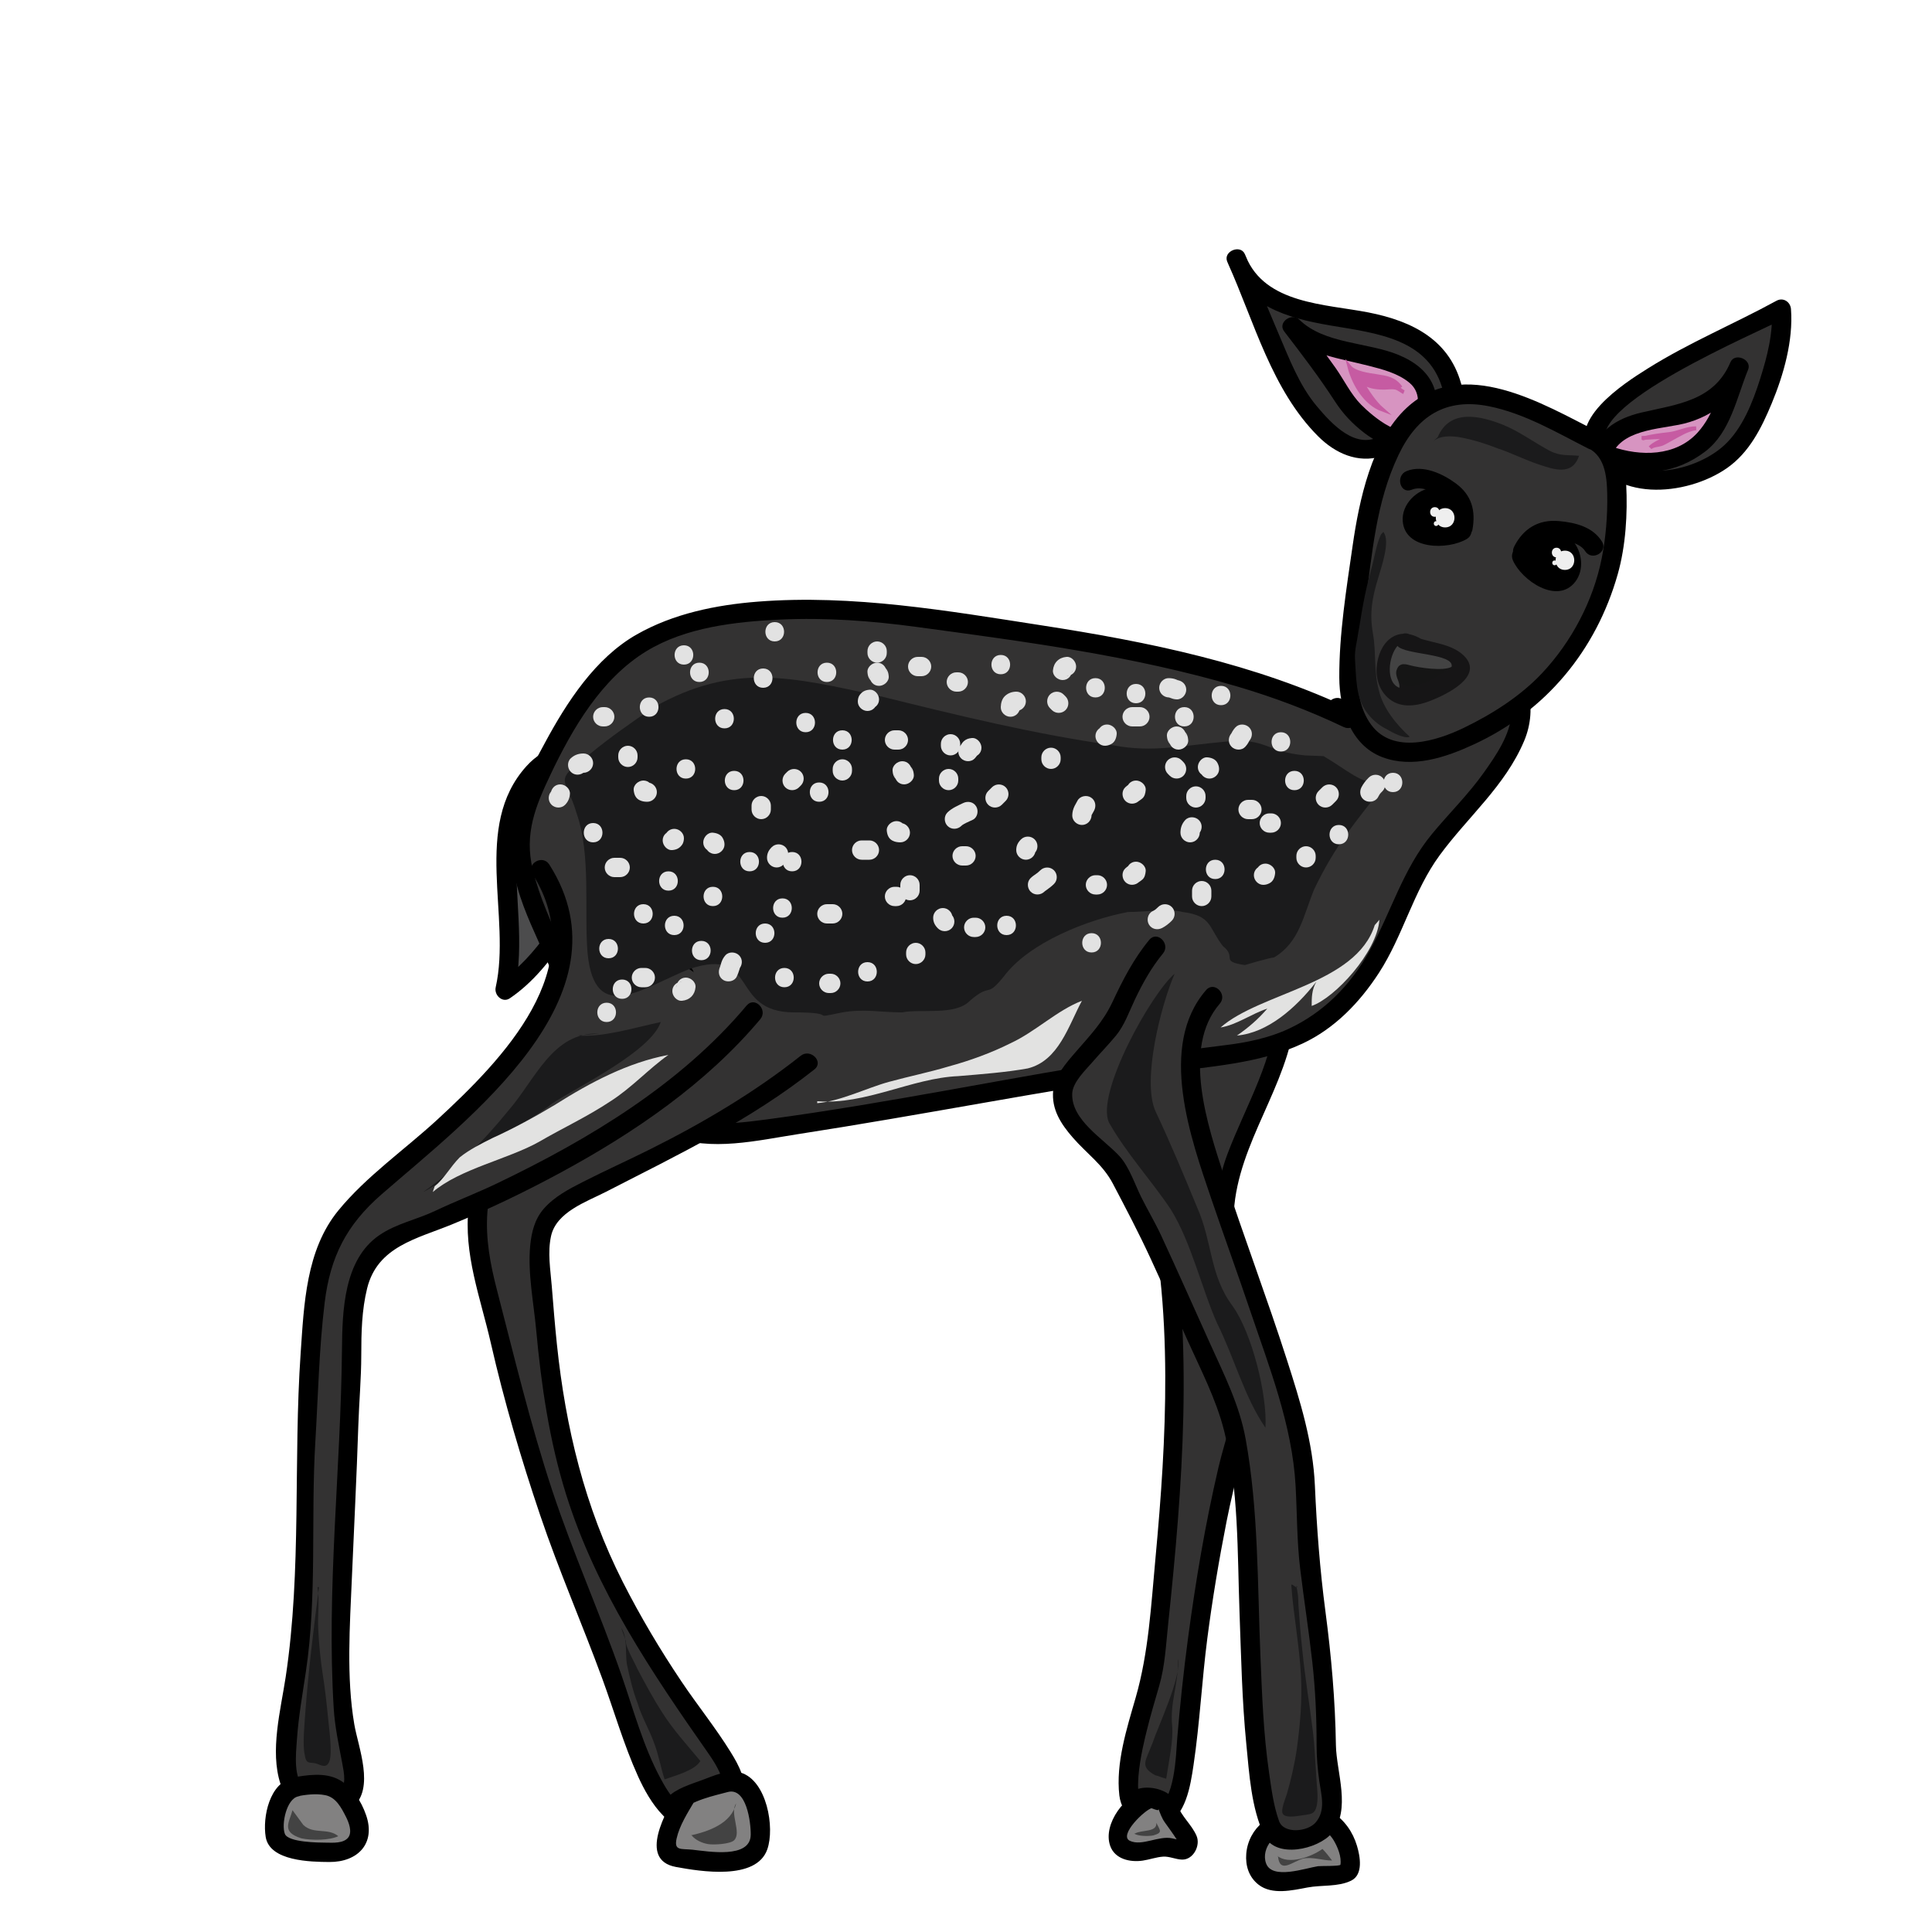 <?xml version="1.0" encoding="UTF-8"?>
<!DOCTYPE svg  PUBLIC '-//W3C//DTD SVG 1.1//EN'  'http://www.w3.org/Graphics/SVG/1.1/DTD/svg11.dtd'>
<svg enable-background="new 0 0 500 500" version="1.1" viewBox="0 0 500 500" xml:space="preserve" xmlns="http://www.w3.org/2000/svg">

	<path d="m294.47 260c5.487 4 4.115 40 5.487 51 2.743 15 4.115 30 4.115 45 0 26-2.742 50-5.487 76-1.371 6-10.974 33-4.115 37 13.719 9 12.348-25 13.719-30 2.744-26 6.859-50 13.718-75 4.115-17-6.383-35.536-5.011-51.536 1.372-17 15.985-34.464 15.985-52.464" fill="#333232"/>
	
		<path d="m292.7 261.77c1.802 1.537 2.014 5.068 2.372 7.231 0.79 4.765 0.982 9.653 1.21 14.47 0.413 8.735 0.276 17.52 1.033 26.234 0.605 6.97 2.191 13.89 2.94 20.862 0.906 8.446 1.28 16.942 1.314 25.435 0.063 15.824-1.079 31.637-2.545 47.383-1.125 12.09-1.749 24.258-5.108 35.943-2.287 7.96-5.197 16.954-4.227 25.336 0.615 5.314 6.019 10.087 11.535 7.826 5.686-2.33 6.875-10.419 7.661-15.694 1.618-10.853 2.16-21.915 3.573-32.808 1.318-10.163 3.013-20.278 4.997-30.332 2.032-10.294 4.999-20.348 7.202-30.588 3.849-17.895-7.564-35.019-4.995-52.856 2.536-17.609 15.3-31.982 15.715-50.21 0.073-3.227-4.927-3.219-5 0-0.314 13.787-7.938 26-12.685 38.592-4.698 12.463-3.277 23.955-0.414 36.652 1.543 6.84 3.034 13.646 3.084 20.69 0.057 7.949-3.208 16.065-5.005 23.751-3.419 14.617-5.917 29.427-7.899 44.301-1.147 8.607-2.063 17.19-2.785 25.836-0.347 4.144-0.519 16.759-5.788 18.187-7.897 2.141-2.754-17.442-2.131-19.997 0.961-3.941 2.119-7.833 3.25-11.729 1.501-5.167 1.74-10.521 2.303-15.861 3.807-36.086 6.561-72.135 0.407-108.13-1.739-10.177-1.022-20.897-1.55-31.188-0.246-4.793-0.634-9.585-1.419-14.322-0.475-2.857-1.18-6.562-3.512-8.55-2.435-2.08-5.99 1.44-3.533 3.536z"/>
	


	<path d="m152.3 205.41c6.712-3.339-1.738-10.455-6.781-9.878-7.285 1.139-10.609 8.868-12.823 14.387-4.409 14.894 1.843 30.833-2.001 46.275 9.501-6.107 16.162-19.362 22.285-28.206 5.562-8.842 9.963-24.836-2.408-31.381" fill="#4C4C4D"/>
	
		<path d="m153.56 207.57c5.021-3.05 4.417-8.462-0.115-11.796-5.969-4.392-12.431-2.785-17.221 2.534-14.081 15.633-3.831 38.887-7.941 57.223-0.445 1.986 1.741 4.138 3.672 2.823 6.069-4.129 10.503-9.837 14.591-15.851 3.905-5.746 8.202-11.705 11.126-18.018 4.833-10.436 5.216-23.642-5.84-30.035-2.796-1.617-5.313 2.705-2.523 4.317 10.177 5.884 6.86 18.636 2.045 27.083-5.597 9.819-12.438 21.735-21.922 28.187 1.224 0.94 2.448 1.882 3.672 2.823 2.848-12.704-0.114-25.425 0.583-38.243 0.326-5.999 2.354-12.009 6.073-16.774 1.597-2.047 4.007-3.764 6.68-3.834 1.712-0.045 7.967 3.197 4.598 5.244-2.753 1.67-0.242 5.995 2.522 4.317z"/>
	


	<path d="m376 101c-6-28-47-10-56-34 5 11 10 25 16 36 3 4 9 12 15 13 9 2 13-7 20-12" fill="#333232"/>
	
		<path d="m378.41 100.34c-2.894-12.264-12.761-17.225-24.287-19.485-11.087-2.175-26.749-2.164-31.713-14.515-1.523 0.642-3.047 1.284-4.569 1.926 6.809 15.151 11.28 32.643 23.295 44.651 4.416 4.413 10.268 7.064 16.466 5.17 6.083-1.859 9.801-8.248 14.659-11.924 2.536-1.919 0.05-6.264-2.523-4.317-4.289 3.245-7.537 7.776-12.045 10.701-6.608 4.288-13.069-2.842-16.942-7.465-4.564-5.449-7.154-12.418-9.934-18.895-2.919-6.802-5.624-13.691-8.659-20.444-1.156-2.573-5.624-0.699-4.569 1.926 4.569 11.369 15.343 14.622 26.505 16.529 12.115 2.07 26.165 3.354 29.495 17.471 0.739 3.138 5.56 1.807 4.821-1.329z"/>
	


	<path d="m414 117c-10-12 38-32 47-37 1 10-6 31-13 37-9 9-30 11-35-2" fill="#333232"/>
	
		<path d="m416.16 115.74c-7.881-10.298 39.248-29.832 46.104-33.58-1.254-0.72-2.508-1.439-3.762-2.159 0.456 6.132-1.144 12.253-2.98 18.051-1.895 5.985-4.56 12.834-9.287 17.181-7.979 7.335-25.821 10.734-31.074-1.494-1.269-2.955-5.575-0.405-4.316 2.523 6 13.972 25.575 12.209 36.078 4.894 5.779-4.026 8.949-10.386 11.579-16.717 3.104-7.471 5.608-16.268 5.001-24.438-0.141-1.89-2.015-3.114-3.762-2.159-11.033 6.032-22.629 10.829-33.317 17.534-6.24 3.913-21.595 13.721-14.579 22.887 1.929 2.524 6.276 0.039 4.315-2.523z"/>
	


	<path d="m349 186c-33-16-74-21-110-26-21-3-55-5-74 7-12 8-20 22-26 35-8 13-4 26 2 39 6 14 12 29 21 40 10 15 23 13 38 11 40-6 78-14 117-19 27-3 38-18 47-42 6-14 17-21 25-34 10-16 4-29-16-21-8 3-17 16-27 7" fill="#333232"/>
	
		<path d="m350.26 183.84c-25.373-12.133-53.129-17.739-80.752-22.009-24.182-3.738-48.85-8.054-73.395-6.125-10.821 0.851-21.808 3.086-31.326 8.493-10.71 6.084-18.119 17.554-23.795 28.111-2.999 5.577-6.291 11.397-8.023 17.501-1.854 6.532-0.811 13.576 0.978 19.981 1.805 6.464 4.942 12.585 7.569 18.739 2.908 6.812 5.919 13.575 9.406 20.114 5.271 9.884 12.144 20.921 22.875 25.363 9.976 4.129 22.458 1.091 32.659-0.484 31.491-4.863 62.762-11.047 94.277-15.764 12.28-1.838 24.926-2.352 36.332-7.676 8.33-3.888 14.809-10.629 19.76-18.238 6.313-9.704 8.903-21.166 15.774-30.526 7.349-10.011 16.953-17.927 21.871-29.626 3.485-8.289 1.747-19.566-8.882-20.512-6.135-0.545-12.599 1.506-17.769 4.734-6.098 3.806-12.845 11.203-20.054 5.314-2.475-2.021-6.034 1.494-3.535 3.535 9.007 7.359 16.958 1.782 25.109-3.865 6.608-4.578 22.597-9.201 21.846 3.679-0.325 5.593-4 10.883-7.113 15.286-4.033 5.705-9.086 10.648-13.524 16.03-7.554 9.16-10.51 20.171-16.201 30.37-4.884 8.752-11.749 15.743-20.871 20.001-5.13 2.394-10.894 3.56-16.478 4.232-7.759 0.935-15.495 2.108-23.219 3.293-31.782 4.875-63.308 11.638-95.182 15.894-11.662 1.558-23.217 2.744-31.941-6.67-9.584-10.343-15.349-24.233-20.824-37.007-2.949-6.881-6.177-13.631-7.95-20.935-2.251-9.277 0.683-16.39 4.59-24.611 5.712-12.017 13.18-24.839 24.837-31.945 10.165-6.197 23.039-7.637 34.674-8.175 11.73-0.543 23.567 0.332 35.19 1.905 27.902 3.777 56.01 7.436 83.081 15.436 9.415 2.782 18.623 6.239 27.48 10.475 2.896 1.383 5.434-2.927 2.526-4.318z"/>
	


	<path d="m177 252c-15 13-31 27-44 42-15 16-9 32-4 51 7 31 17 59 29 88 3 8 10 34 18 37 7 4 14-2 14-8 0-5-9-15-12-20-16-23-29-47-34-76-2-12-3-24-4-37-2-16 5-17 18-24 18-8 36-18 51-30" fill="#333232"/>
	
		<path d="m175.23 250.23c-11.652 10.102-23.242 20.279-34.074 31.267-8.593 8.717-18.365 18.033-19.858 30.825-1.414 12.121 3.061 23.577 5.712 35.197 3.445 15.097 7.831 29.967 12.79 44.632 4.822 14.259 10.831 28.019 16.014 42.128 3.115 8.48 5.569 17.14 9.295 25.396 2.983 6.613 8.573 15.901 17.391 13.945 4.688-1.039 7.746-4.033 9.501-8.416 1.646-4.108-0.84-8.424-2.933-11.807-3.875-6.263-8.581-12.084-12.691-18.203-5.559-8.276-10.657-16.852-15.172-25.74-9.879-19.449-14.828-39.984-17.082-61.582-0.521-4.993-0.926-9.999-1.324-15.004-0.341-4.287-1.123-8.697-0.192-12.958 1.369-6.264 9.19-8.889 14.212-11.469 18.79-9.652 37.254-18.47 53.946-31.677 2.528-2-1.036-5.513-3.535-3.535-12.063 9.544-25.326 17.388-39.068 24.248-5.719 2.855-11.54 5.467-17.235 8.368-3.671 1.87-7.419 3.811-10.176 6.95-2.359 2.688-3.194 6.071-3.531 9.542-0.684 7.053 0.895 14.813 1.542 21.843 1.329 14.431 3.404 28.69 7.738 42.553 7.75 24.783 22.106 46.013 36.836 67.061 3.36 4.802 7.143 11.598-0.822 14.707-5.617 2.192-9.491-4.386-11.57-8.249-4.498-8.355-6.979-17.701-10.068-26.625-5.592-16.151-12.628-31.766-18-48.029-5.622-17.021-9.774-34.411-14.264-51.747-1.717-6.631-2.996-13.321-2.469-20.194 0.69-8.996 6.469-15.578 12.24-21.958 12.395-13.703 26.444-25.849 40.383-37.934 2.44-2.115-1.112-5.636-3.536-3.535z"/>
	


	<path d="m140 225c18 27-11 54-30 71-11 11-23 16-27 32-3 15-3 31-4 47 0 15 0 31-1 45 0 10-6 33-3 41 2 7 12 10 16 3 2-4-2-15-2-20-1-14-1-29 0-43 1-16 1-33 2-49 0-7 0-17 3-23 4-10 13-10 21-14 27-11 61-30 80-53" fill="#333232"/>
	
		<path d="m137.84 226.26c15.438 24.203-7.695 47.868-24.684 63.518-8.4 7.738-18.35 14.64-25.592 23.49-8.389 10.252-8.879 24.266-9.754 36.911-1.926 27.836 0.3 56.118-3.863 83.755-1.292 8.583-4.151 19.203-1.359 27.729 2.606 7.958 12.122 11.533 18.732 5.988 5.736-4.812 1.393-15.46 0.376-21.378-2.087-12.146-1.15-25.634-0.629-37.891 0.56-13.168 1.24-26.317 1.669-39.493 0.198-6.068 0.759-12.17 0.763-18.237 3e-3 -5.787 0.124-11.594 1.519-17.239 2.681-10.849 12.918-12.833 21.957-16.543 9.667-3.968 19.091-8.507 28.275-13.489 18.965-10.287 37.557-22.975 51.516-39.615 2.058-2.452-1.46-6.009-3.535-3.535-17.093 20.376-40.857 34.643-64.585 46.021-5.285 2.535-10.771 4.623-16.058 7.134-4.783 2.272-9.97 3.241-14.407 6.27-9.239 6.307-9.581 19.6-9.677 29.592-0.296 30.978-4.039 61.938-2.131 92.92 0.297 4.823 1.321 9.415 2.203 14.156 0.493 2.65 1.146 5.614-0.792 7.793-2.462 2.768-6.664 1.006-8.822-1.052-3.129-2.983-2.38-8.977-2.121-12.802 0.399-5.897 1.445-11.75 2.315-17.59 2.949-19.791 1.262-39.719 2.457-59.594 0.722-12.001 0.958-24.021 2.413-35.968 1.443-11.854 5.662-20.113 14.636-27.937 22.451-19.572 65.188-51.43 43.495-85.438-1.727-2.709-6.056-0.203-4.317 2.524z"/>
	


	<path d="m76 462.5c5.5-1 11-1.5 14 3.5 3 4.5 5.5 11-1 13-3.5 1-14.5 0-17-2.5s0-13.5 4.5-14" fill="#828181"/>
	
		<path d="m76.665 464.91c2.484-0.436 5.003-0.816 7.507-0.323 2.792 0.55 4.158 3.253 5.341 5.562 0.721 1.407 1.74 3.943 0.607 5.395-1.224 1.569-3.966 1.346-5.7 1.333-1.877-0.014-9.848-0.047-10.699-2.276-0.952-2.492 0.441-9.071 3.443-9.689 3.157-0.65 1.817-5.47-1.329-4.822-6.093 1.255-7.905 10.155-7.074 15.301 1.021 6.324 11.746 6.459 16.458 6.493 7.352 0.054 12.082-4.779 9.527-12.133-1.256-3.616-3.544-7.271-6.953-9.138-3.74-2.048-8.483-1.219-12.458-0.523-3.171 0.554-1.823 5.372 1.33 4.82z"/>
	


	<path d="m174.5 467c1-1.5 13.5-6.5 16-6 5 1 9 16 4 19-4 2.5-13 1.5-17 1s-5.5-0.5-5-5c0.5-3 3.5-8.5 5-11" fill="#828181"/>
	
		<path d="m176.27 468.77c2.503-2.772 8.588-4.066 12.07-4.996 4.825-1.287 5.998 7.774 5.945 11.078-0.1 6.261-11.008 4.279-15.067 3.854-2.989-0.313-4.837 0.353-4.109-2.914 0.746-3.346 2.828-6.601 4.553-9.527 1.641-2.784-2.682-5.299-4.317-2.523-2.882 4.89-10.323 17.592-0.443 19.419 6.343 1.173 20.798 3.568 23.668-4.531 2-5.646-0.116-17.823-6.851-19.869-3.194-0.971-7.031 0.814-9.978 1.904-2.856 1.058-6.895 2.232-9.006 4.571-2.155 2.384 1.37 5.932 3.535 3.534z"/>
	


	<path d="m331.5 470c6 0 11.5-1.5 15.5 4.5 1 1.5 3.5 7 2 9.5-1.5 2-6 1-8 1.5-4 0.5-10 2.5-13.5 0.5-6-4-0.5-16.5 7.5-14" fill="#828181"/>
	
		<path d="m331.5 472.5c4.994-0.072 10.589-1.266 13.647 3.765 1.038 1.708 2.083 4.297 1.756 6.319-0.069 0.432-5.181 0.289-5.816 0.388-3.295 0.515-11.852 3.567-13.426-0.72-1.462-3.981 2.625-8.833 6.674-7.841 3.132 0.767 4.46-4.055 1.33-4.822-6.596-1.615-12.61 3.535-13.135 10.177-0.246 3.104 0.688 6.052 3.202 8.002 3.468 2.691 8.709 1.454 12.628 0.714 3.714-0.703 7.856-0.101 11.298-1.761 3.24-1.563 2.323-6.367 1.529-9.018-1.087-3.632-3.238-6.678-6.427-8.732-3.791-2.442-9.041-1.532-13.261-1.471-3.221 0.047-3.225 5.047 1e-3 5z"/>
	


	<path d="m293.5 467.5c0-2.5 3-2.5 5-2 4.5 1 3 1 4.5 4 1 1.5 4.5 6 4.5 7-0.5 4-3 1.5-6.5 1.5-2.5 0-8.5 3-11-0.5s3.5-11.5 7.5-12" fill="#828181"/>
	
		<path d="m295.91 468.16c0.248-1.747 4.464 1.413 3.845-0.148 0.509 1.284 0.893 2.486 1.703 3.627 1.034 1.456 2.096 2.889 3.063 4.391 0.264 0.409 0.354 0.911 0.4 0.671 0.743-0.405 0.7-0.61-0.129-0.616-0.485-0.125-0.975-0.236-1.468-0.333-3.467-0.736-7.781 2.098-10.895 0.661-3.076-1.419 3.957-8.145 5.733-8.506 3.158-0.645 1.817-5.464-1.33-4.822-5.517 1.125-11.482 8.895-9.535 14.571 1.205 3.511 5.19 4.345 8.44 3.869 1.754-0.257 3.495-0.909 5.26-1.029 1.63-0.111 3.263 0.717 4.905 0.766 2.92 0.086 4.827-3.633 3.778-6.116-1.232-2.922-3.975-5.077-4.976-8.064-1.702-5.075-12.714-6.618-13.619-0.25-0.444 3.15 4.373 4.509 4.825 1.328z"/>
	


	<path d="m313.91 258c-14.702 16 4.324 56 9.514 73 4.324 13 8.648 25 12.108 38 3.459 12 1.729 24 3.459 37 1.729 12 3.46 25 4.324 37 0 6-0.469 13.087 0.865 19 2.819 12.5-6.055 16-13.838 13-3.46-2-6.054-28-6.054-35-0.865-13-0.865-25-1.73-38-0.864-14-0.864-28-6.054-41-6.054-13-12.107-27-18.162-40-3.459-6-6.919-14-10.378-20-3.459-4-13.838-11-12.973-18 0-5 10.378-14 12.973-18 3.459-7 6.054-14 11.243-20" fill="#333232"/>
	
		<path d="m312.14 256.23c-12.562 14.465-3.974 38.407 1.378 54.116 3.261 9.571 6.72 19.068 9.958 28.649 4.995 14.78 10.948 29.803 11.822 45.509 0.4 7.179 0.323 14.343 1.19 21.493 0.977 8.049 2.235 16.058 3.136 24.118 0.806 7.223 1.113 14.269 1.111 21.525-1e-3 3.154 0.265 6.263 0.711 9.381 0.519 3.623 1.706 7.493-0.939 10.613-2.101 2.477-8.271 3.026-9.484-0.327-1.447-4.002-1.988-8.412-2.597-12.601-1.451-9.993-1.815-20.118-2.231-30.194-0.768-18.59-0.495-37.703-3.814-56.061-1.604-8.865-5.574-16.676-9.246-24.808-4.203-9.308-8.335-18.646-12.635-27.909-1.572-3.386-3.53-6.646-5.189-10-1.623-3.281-3.09-7.788-5.58-10.506-4.147-4.527-12.526-9.34-12.24-16.232 0.121-2.922 3.441-6.055 5.2-8.089 2.004-2.318 4.148-4.51 6.103-6.872 2.212-2.674 3.39-6.12 4.861-9.231 2.023-4.277 4.299-8.38 7.319-12.04 2.035-2.466-1.481-6.024-3.535-3.535-4.026 4.878-6.828 10.312-9.496 16.016-2.45 5.239-5.872 8.756-9.621 13.092-2.357 2.728-5.414 6.161-5.763 9.92-0.45 4.863 1.997 8.595 5.072 12.137 3.647 4.2 7.759 6.937 10.397 11.959 3.34 6.358 6.727 12.802 9.733 19.319 3.216 6.969 6.332 13.984 9.476 20.986 3.483 7.759 7.464 15.338 9.565 23.613 3.805 14.979 3.424 31.604 3.987 46.974 0.418 11.37 0.639 22.793 1.76 34.121 0.762 7.701 1.266 16.523 4.622 23.615 2.947 6.229 13.968 3.614 17.479-0.527 5.131-6.05 1.192-15.886 1.086-22.813-0.181-11.674-1.187-23.036-2.714-34.628-1.435-10.891-2.241-21.542-2.724-32.509-0.494-11.258-3.793-21.83-7.215-32.492-5.156-16.065-11.157-31.835-16.369-47.874-4.069-12.524-10.995-32.908-1.039-44.373 2.103-2.421-1.418-5.974-3.535-3.535z"/>
	


	<path d="m368 110.5c9-21.5-24-16-33.5-26 5 6.5 10 13 14 19.5 3 5 17 15.5 20.5 6.5" fill="#D794C1"/>
	
		<path d="m370.41 111.16c3.541-8.977 0.301-15.639-8.377-19.273-7.988-3.346-19.33-2.813-25.767-9.159-1.96-1.933-5.699 0.724-3.926 3.029 4.521 5.881 9.02 11.773 13.06 18 2.158 3.328 4.548 5.879 7.707 8.304 5.24 4.023 14.428 7.438 18.05-0.304 1.358-2.901-2.951-5.442-4.316-2.523-2.854 6.097-11.813-1.697-14.586-4.503-2.654-2.685-4.434-6.417-6.6-9.497-2.876-4.089-5.951-8.038-8.998-12-1.309 1.01-2.617 2.02-3.926 3.029 5.53 5.453 14.161 6.532 21.361 8.37 3.656 0.933 7.707 1.957 10.667 4.423 3.407 2.839 2.24 7.196 0.828 10.775-1.184 3.002 3.654 4.292 4.823 1.329z"/>
	


	<path d="m414 119.5c1-9 10-10 17-11.5 8-1 16-5 19-13-3 7-4.5 16-11 20.5-7 5-14.5 5.5-22.5 2.5" fill="#D794C1"/>
	
		<path d="m416.41 120.16c1.381-8.543 11.148-8.896 18.069-10.233 7.718-1.491 14.591-6.378 17.678-13.67-1.522-0.642-3.046-1.284-4.569-1.926-2.458 5.987-3.791 12.724-8.26 17.632-5.683 6.242-14.854 6.159-22.164 3.622-3.055-1.06-4.355 3.771-1.33 4.821 8.972 3.114 17.874 2.265 25.523-3.591 6.504-4.98 8.112-13.994 11.053-21.155 1.073-2.616-3.47-4.523-4.569-1.926-4.226 9.978-13.673 10.867-22.976 13.015-6.59 1.522-12.134 5.009-13.277 12.082-0.51 3.153 4.308 4.505 4.822 1.329z"/>
	


	<path d="m412.43 114c-15.836-8-40.468-23-51.904 1-5.279 10-7.918 22-8.798 34-0.88 10-5.398 29-0.12 38 9.677 19 41.348-2 50.145-12 7.918-8 15.076-24 15.956-35s2.692-23.87-6.985-26.87" fill="#333232"/>
	
		<path d="m413.7 111.84c-14.474-7.353-35.007-19.872-49.651-6.293-9.049 8.391-12.304 24-13.978 35.604-1.607 11.148-3.521 22.945-3.466 34.219 0.04 8.035 2.866 17.416 11.083 20.562 7.863 3.01 16.51 0.063 23.756-3.289 18.643-8.623 31.643-24.325 37.227-44.048 2.066-7.297 2.571-15.658 2.19-23.202-0.335-6.64-2.997-12.299-9.465-14.675-3.034-1.114-4.33 3.719-1.33 4.821 5.257 1.931 5.789 7.513 5.884 12.4 0.104 5.441-0.365 11.242-1.431 16.571-2.2 11.008-7.839 21.664-15.517 29.792-5.578 5.906-12.817 10.5-20.082 14.023-7.148 3.466-18.395 6.964-24.068-0.764-6.055-8.247-2.862-21.703-1.563-30.97 1.875-13.366 2.735-26.408 8.631-38.816 4.788-10.078 12.203-14.858 23.357-12.646 9.221 1.829 17.613 6.82 25.898 11.029 2.869 1.456 5.4-2.857 2.525-4.318z"/>
	


	<path d="m363.66 166.38c4.5 2.5 22.339 4.124 9.839 10.624-4.5 2.5-11 5.5-14 0-2-4 0-14 7-9.5" fill="#151515"/>
	
		<path d="m362.4 168.54c2.773 1.448 5.954 2.056 8.922 2.979 1.387 0.432 2.748 0.906 3.976 1.694 0.581 0.373-0.055 0.158 0.085-0.456-0.092 0.403-1.45 1.121-1.811 1.346-2.787 1.747-10.557 6.358-12.106 1.013-0.441-1.526-0.184-3.216 0.292-4.695 0.634-1.972 1.977-1.651 3.481-0.758 2.779 1.65 5.293-2.673 2.523-4.317-6.346-3.769-11.054 1.024-11.485 7.463-0.205 3.064 0.871 6.175 3.31 8.109 3.146 2.495 7.288 1.77 10.746 0.396 3.845-1.528 13.94-6.262 8.532-11.609-3.607-3.567-9.646-3.24-13.941-5.483-2.855-1.49-5.383 2.825-2.524 4.318z" fill="#161516"/>
	


	
		<path d="m381.08 137c0.857-4.837-0.189-8.813-4.234-11.832-3.414-2.547-8.583-4.984-12.842-3.243-2.942 1.203-1.656 6.042 1.33 4.821 2.523-1.032 5.24 0.379 7.42 1.662 2.898 1.706 4.098 3.92 3.504 7.263-0.559 3.152 4.259 4.5 4.822 1.329z"/>
	


	
		<path d="m377.07 135.18c-2.188 1.291-6.696 1.861-8.743 0.015-1.429-1.29 1.067-3.18 2.006-3.717 2.274-1.303 3.002 3.077 3.588 4.525 1.194 2.949 6.032 1.661 4.822-1.329-1.48-3.656-2.857-8.967-7.879-8.477-4.212 0.411-8.188 4.352-7.838 8.696 0.602 7.48 11.716 7.467 16.567 4.604 2.774-1.637 0.26-5.96-2.523-4.317z"/>
	


	
		<path d="m370.33 129.83c-1.665-0.21-3.272 0.438-4.193 1.861-0.711 1.1-0.688 2.695-0.198 3.872 0.533 1.28 1.335 2.467 2.604 3.125 1.667 0.863 3.425 0.583 4.857-0.58 1.452-1.178 1.608-3.345 1.091-5.026-0.306-0.991-0.875-1.797-1.744-2.364-1.169-0.762-2.895-0.447-3.852 0.511-1.952 1.952-1.444 5.897 1.602 6.382 1.399 0.222 2.904-0.151 3.934-1.181 1.511-1.511 0.596-4.378-1.436-4.845-1.327-0.305-2.703 0.391-3.076 1.746-0.349 1.271 0.419 2.77 1.746 3.075 0.055 0.013 0.108 0.025 0.163 0.038-0.368-0.214-0.735-0.429-1.104-0.643 0.033 0.034 0.066 0.067 0.099 0.101-0.214-0.368-0.429-0.735-0.643-1.103-0.019-0.4-0.024-0.445-0.018-0.137 0.413-0.72 0.825-1.439 1.238-2.159-0.075 0.056-0.728 0.404-0.19 0.193-0.289 0.074-0.25 0.077 0.118 0.01 0.236 8e-3 0.454 0.077 0.651 0.208 0.404 0.175 0.692 0.777 0.7 1.192 0.015 0.195-0.025 0.377-0.123 0.544 0.077-0.139 0.165-0.27 0.265-0.393-0.3 0.299-0.599 0.598-0.897 0.897 0.039-0.026 0.077-0.052 0.116-0.078-0.26 0.143-0.538 0.216-0.835 0.219-0.327-0.087-0.655-0.173-0.982-0.26-0.356-0.306-0.445-0.369-0.266-0.189-0.085-0.105-0.169-0.211-0.254-0.316 0.12 0.223 0.093 0.14-0.081-0.249 0.054 0.13 0.089 0.268 0.124 0.403 0.047 0.182 0.073 0.676 1e-3 -0.084 0.014 0.145 0.011 0.291 7e-3 0.436-0.014 0.522 0.122-0.613 0.013-0.131-0.082 0.359 0.308-0.511 0.371-0.58-0.134 0.145-0.5 0.389 0.14-0.077-0.088 0.063-0.184 0.113-0.279 0.161 0.662-0.333 0.453-0.182 0.223-0.129 0.734-0.168 0.553-0.058 0.294-0.062-0.413-6e-3 0.704 0.13 0.303 0.032-0.201-0.049-0.524-0.238 0.248 0.119-0.088-0.041-0.169-0.092-0.25-0.143-0.354-0.222 0.514 0.426 0.192 0.15-0.181-0.154-0.641-0.753-0.09-0.024-0.125-0.166-0.229-0.347-0.324-0.53-0.2-0.385 0.243 0.624 0.09 0.222-0.036-0.093-0.063-0.189-0.091-0.285-0.196-0.696 0.011 0.553-2e-3 0.011-0.012-0.541-0.202 0.701 9e-3 0.07-0.239 0.713-0.235 0.513-0.102 0.305-0.096 0.126-0.191 0.251-0.287 0.377 0.171-0.167 0.066-0.094-0.314 0.222 0.157-0.12 0.531-0.248-0.269 0.08 0.097-0.04 0.2-0.062 0.303-0.084-0.76 0.167-0.423 0.051-0.182 0.045 0.194-5e-3 0.389 0.019 0.58 0.043 1.355 0.171 2.5-1.267 2.5-2.5 0-1.49-1.148-2.327-2.5-2.498z"/>
	


	
		<path d="m396.17 144c1.474-2.931 3.167-4.205 6.508-4.188 2.442 0.013 6.15 0.581 7.564 2.82 1.716 2.718 6.044 0.211 4.316-2.523-2.394-3.792-6.887-4.869-11.094-5.257-5.299-0.49-9.264 1.954-11.611 6.625-1.444 2.872 2.869 5.404 4.317 2.523z"/>
	


	
		<path d="m391.53 145c2.258 5.207 11.498 11.559 16.141 5.57 2.396-3.093 1.817-7.769-0.68-10.67-3.612-4.196-8.114-1.018-11.769 1.254-2.731 1.698-0.224 6.025 2.523 4.317 1.275-0.792 4.444-3.817 5.678-2.017 0.867 1.265 1.448 4-0.505 4.515-2.641 0.695-6.19-3.461-7.072-5.492-1.279-2.952-5.585-0.403-4.316 2.523z"/>
	


	
		<path d="m401.84 146.62c0.131 0.073 0.257 0.148 0.382 0.23-0.615-0.402-0.187-0.149-0.032 0.01 0.309 0.316-0.361-0.529-0.146-0.176 0.202 0.332-0.211-0.699-0.098-0.181-0.163-0.745-0.06-0.594-0.075-0.334 0.087-0.526 0.102-0.667 0.042-0.422-0.076 0.23-0.022 0.11 0.161-0.361-0.048 0.107-0.115 0.205-0.183 0.3 0.491-0.694 0.249-0.324 0.078-0.16-0.143 0.135-0.474 0.347 0.199-0.145-0.109 0.08-0.228 0.148-0.345 0.214-0.09 0.051-0.185 0.094-0.278 0.137 0.789-0.362 0.318-0.139 0.109-0.077-0.099 0.03-0.2 0.05-0.301 0.071-0.409 0.083 0.757-0.059 0.164-0.036-0.231 9e-3 -0.733-0.092 0.183 0.053-0.123-0.02-0.242-0.058-0.36-0.1 0.731 0.262 0.47 0.208 0.271 0.083 0.376 0.307 0.473 0.379 0.29 0.216-0.167-0.177-0.099-0.081 0.203 0.288-0.062-0.081-0.107-0.173-0.154-0.263 0.364 0.712 0.134 0.306 0.081 0.051 0.018 0.136 0.036 0.271 0.054 0.407-0.083 0.474-0.09 0.581-0.021 0.32-0.203 0.704-0.087 0.213 0.06-0.013-0.394 0.608-0.049 0.077 0.097-0.069 0.479-0.481-0.261 0.153 0.069-0.056 0.422-0.267-0.572 0.184-0.129 0.048-0.773 0.236-1.559-0.217-1.989-0.846-0.077-0.274-0.155-0.548-0.232-0.822-0.02 0.292-0.01 0.236 0.028-0.167-0.081 0.261-0.047 0.193 0.103-0.203-0.138 0.221-0.081 0.15 0.173-0.214 0.064-0.07 0.936-0.47 0.629-0.385 0.586-0.163 0.808-0.046 1.167 0.128-0.212-0.133-0.147-0.078 0.194 0.164-0.174-0.185-0.137-0.127 0.111 0.173-0.06-0.09-0.113-0.184-0.159-0.281 0.133 0.332 0.155 0.361 0.065 0.088l-0.252 1.926-0.984 0.744c-0.643-0.084-1.284-0.168-1.927-0.252 0.051 0.022 0.103 0.044 0.153 0.066 1.251 0.541 2.67 0.383 3.42-0.897 0.626-1.067 0.355-2.88-0.896-3.42-0.869-0.375-1.955-0.644-2.816-0.043-0.667 0.465-1.295 1.063-1.52 1.876-0.343 1.247 0.423 2.824 1.37 3.642 1.735 1.499 4.569 1.313 5.647-0.913 0.59-1.219 0.656-2.512 0.043-3.734-0.649-1.295-2.222-1.75-3.546-1.476-1.742 0.362-3.256 2.063-3.734 3.724-0.497 1.723 0.508 3.76 2.037 4.603 1.212 0.668 2.744 0.707 4.033 0.242 1.253-0.452 2.485-1.251 3.111-2.471 0.825-1.607 0.507-3.381-0.746-4.666-0.365-0.376-0.824-0.685-1.282-0.94-1.19-0.664-2.722-0.295-3.42 0.897-0.677 1.159-0.291 2.759 0.898 3.422z"/>
	


	<path d="m337.77 195.5c-10.395-0.98-9.946-4.57-20.339-3.589-11.339 0.98-18.897 2.94-29.292 0.98-20.787-2.941-40.629-7.843-60.472-12.745-22.677-4.902-37.795-8.824-58.583 2.941-5.669 3.921-11.338 7.843-16.063 11.764-10.394 7.844-6.614 5.883-3.779 15.687 3.779 10.784 1.89 25.49 2.835 36.275 1.89 18.627 14.173 8.824 26.457 3.921 17.952-5.882 9.981 11.27 26.969 11.27 12.5 0 3.052 1.961 12.5 0 5.669-0.979 9.831 0 15.5 0 4.725-0.98 13.72 0.923 17.5-3 5.669-4.901 4.065-0.427 8.79-6.309 6.614-8.824 21.731-14.706 32.126-16.667 4.725 0 10.394-0.98 14.173 0 7.559 0.98 6.614 3.922 10.394 8.824 3.779 2.941-0.944 3.921 5.67 4.902 0 0 6.614-1.961 7.559-1.961 6.614-3.921 7.559-10.784 10.394-17.647 5.67-11.765 10.433-16.995 17.991-26.799 2.835-2.941-2.835 1.961 0 0-6.614-0.98-8.942-3.739-15.557-7.661" fill="#1B1B1C"/>


	<path d="m149.5 268c6.5 0.5 14.5-2 21.5-3.5-2.5 7.5-21 16.5-28 21-5.5 4.5-12 7-18 11.5-5 3.5-9.5 8.5-15.5 11.5 8.5-6 15.5-13 22-21 7-8 11.5-20.5 23.5-20" fill="#1B1B1C"/>


	<path d="m304 252c-6 5-20.5 31-17 38.5 4.5 8 11 15 16 22.5 5.245 8.392 8.013 20.527 12 29.5 4.5 9 7 19 12.5 27 0.5-8.5-3.5-24.5-8.5-31.5-6-8-5.172-16.5-9.172-25.5-3.5-8.5-6.828-16.5-10.828-25-3.5-8 1.5-27.5 5-35.5" fill="#1B1B1C"/>


	
		<path d="m181 176.5c3.224 0 3.224-5 0-5s-3.224 5 0 5z" fill="#E2E2E2"/>
	


	
		<path d="m168 185.5c3.224 0 3.224-5 0-5s-3.224 5 0 5z" fill="#E2E2E2"/>
	


	
		<path d="m187.5 188.5c3.224 0 3.224-5 0-5s-3.224 5 0 5z" fill="#E2E2E2"/>
	


	
		<path d="m197.5 178c3.224 0 3.224-5 0-5s-3.224 5 0 5z" fill="#E2E2E2"/>
	


	
		<path d="m214 176.5c3.224 0 3.224-5 0-5s-3.224 5 0 5z" fill="#E2E2E2"/>
	


	
		<path d="m208.5 189.5c3.224 0 3.224-5 0-5s-3.224 5 0 5z" fill="#E2E2E2"/>
	


	
		<path d="m190 204.5c3.224 0 3.224-5 0-5s-3.224 5 0 5z" fill="#E2E2E2"/>
	


	
		<path d="m167.5 202.5c-0.09 0-0.18 0-0.27-3e-3 -0.043-2e-3 -0.086-5e-3 -0.129-7e-3 1.009 0.019 1.643 0.689 1.899 2.01-0.131-1.356-1.038-2.5-2.5-2.5-1.263 0-2.631 1.141-2.5 2.5 0.098 1.009 0.456 2.015 1.413 2.53 0.662 0.356 1.344 0.468 2.087 0.47 1.363 4e-3 2.5-1.14 2.5-2.5 0-1.366-1.137-2.496-2.5-2.5z" fill="#E2E2E2"/>
	


	
		<path d="m165 196v-0.5c0-1.363-1.137-2.5-2.5-2.5s-2.5 1.137-2.5 2.5v0.5c0 1.363 1.137 2.5 2.5 2.5s2.5-1.137 2.5-2.5z" fill="#E2E2E2"/>
	


	
		<path d="m177.5 201.5c3.224 0 3.224-5 0-5s-3.224 5 0 5z" fill="#E2E2E2"/>
	


	
		<path d="m172 217c-7e-3 0.208 0.019 0.017 0.079-0.573-4e-3 0.02-9e-3 0.039-0.014 0.059 0.246-0.844 0.891-1.339 1.935-1.486-1.356 0.127-2.5 1.041-2.5 2.5 0 1.267 1.141 2.627 2.5 2.5 1.109-0.104 1.871-0.48 2.53-1.389 0.322-0.443 0.453-1.075 0.47-1.611 0.044-1.363-1.17-2.5-2.5-2.5-1.396 0-2.456 1.138-2.5 2.5z" fill="#E2E2E2"/>
	


	
		<path d="m160.5 222h-1.5c-1.363 0-2.5 1.137-2.5 2.5s1.137 2.5 2.5 2.5h1.5c1.363 0 2.5-1.137 2.5-2.5s-1.137-2.5-2.5-2.5z" fill="#E2E2E2"/>
	


	
		<path d="m153.5 218c3.224 0 3.224-5 0-5s-3.224 5 0 5z" fill="#E2E2E2"/>
	


	
		<path d="m166.5 239c3.224 0 3.224-5 0-5s-3.224 5 0 5z" fill="#E2E2E2"/>
	


	
		<path d="m184.5 234.5c3.224 0 3.224-5 0-5s-3.224 5 0 5z" fill="#E2E2E2"/>
	


	
		<path d="m187.5 218.5c-0.02-0.612-0.149-1.002-0.422-1.546-0.496-0.985-1.563-1.359-2.578-1.454-1.359-0.127-2.5 1.233-2.5 2.5 0 1.459 1.144 2.373 2.5 2.5-1.043-0.146-1.688-0.642-1.935-1.486 0.112 0.321-0.072-0.731-0.065-0.514 0.044 1.362 1.104 2.5 2.5 2.5 1.33 0 2.544-1.137 2.5-2.5z" fill="#E2E2E2"/>
	


	
		<path d="m194 225.5c3.224 0 3.224-5 0-5s-3.224 5 0 5z" fill="#E2E2E2"/>
	


	
		<path d="m203.5 222c0-0.076 0-0.153 3e-3 -0.229-2e-3 0.342-0.09 0.661-0.263 0.957-0.313 0.382-0.38 0.472-0.198 0.27 0.075-0.077 0.15-0.154 0.226-0.229 0.962-0.964 0.964-2.571 0-3.535-0.962-0.962-2.574-0.965-3.535 0-0.796 0.798-1.229 1.62-1.232 2.768-4e-3 1.363 1.14 2.5 2.5 2.5 1.365-2e-3 2.495-1.139 2.499-2.502z" fill="#E2E2E2"/>
	


	
		<path d="m199.5 209.5v-1c0-1.363-1.137-2.5-2.5-2.5s-2.5 1.137-2.5 2.5v1c0 1.363 1.137 2.5 2.5 2.5s2.5-1.137 2.5-2.5z" fill="#E2E2E2"/>
	


	
		<path d="m206.77 203.77 0.5-0.5c0.963-0.963 0.963-2.572 0-3.535s-2.572-0.963-3.535 0l-0.5 0.5c-0.963 0.963-0.963 2.572 0 3.535 0.962 0.963 2.572 0.963 3.535 0z" fill="#E2E2E2"/>
	


	
		<path d="m212 207.5c3.224 0 3.224-5 0-5s-3.224 5 0 5z" fill="#E2E2E2"/>
	


	
		<path d="m220.5 199.5v-0.5c0-1.363-1.137-2.5-2.5-2.5s-2.5 1.137-2.5 2.5v0.5c0 1.363 1.137 2.5 2.5 2.5s2.5-1.137 2.5-2.5z" fill="#E2E2E2"/>
	


	
		<path d="m218 194c3.224 0 3.224-5 0-5s-3.224 5 0 5z" fill="#E2E2E2"/>
	


	
		<path d="m227 181.5c7e-3 -0.208-0.019-0.017-0.079 0.573 4e-3 -0.02 9e-3 -0.039 0.014-0.059-0.246 0.844-0.891 1.339-1.935 1.486 1.356-0.127 2.5-1.041 2.5-2.5 0-1.267-1.141-2.627-2.5-2.5-1.109 0.104-1.871 0.48-2.53 1.389-0.322 0.443-0.453 1.075-0.47 1.611-0.044 1.363 1.17 2.5 2.5 2.5 1.396 0 2.456-1.138 2.5-2.5z" fill="#E2E2E2"/>
	


	
		<path d="m230 175c-0.058-0.625-0.133-1.023-0.433-1.58-0.129-0.241-0.328-0.453-0.516-0.654-0.022-0.023-0.045-0.046-0.068-0.068 0.333 0.356 0.505 0.79 0.516 1.302-0.126-1.356-1.042-2.5-2.5-2.5-1.267 0-2.627 1.141-2.5 2.5 0.058 0.625 0.133 1.023 0.433 1.58 0.129 0.241 0.328 0.453 0.516 0.654 0.022 0.023 0.045 0.046 0.068 0.068-0.333-0.356-0.505-0.79-0.516-1.302 0.126 1.356 1.042 2.5 2.5 2.5 1.267 0 2.627-1.141 2.5-2.5z" fill="#E2E2E2"/>
	


	
		<path d="m229.5 169v-0.5c0-1.363-1.137-2.5-2.5-2.5s-2.5 1.137-2.5 2.5v0.5c0 1.363 1.137 2.5 2.5 2.5s2.5-1.137 2.5-2.5z" fill="#E2E2E2"/>
	


	
		<path d="m237.5 175h1c1.363 0 2.5-1.137 2.5-2.5s-1.137-2.5-2.5-2.5h-1c-1.363 0-2.5 1.137-2.5 2.5s1.137 2.5 2.5 2.5z" fill="#E2E2E2"/>
	


	
		<path d="m247.5 179h0.5c1.363 0 2.5-1.137 2.5-2.5s-1.137-2.5-2.5-2.5h-0.5c-1.363 0-2.5 1.137-2.5 2.5s1.137 2.5 2.5 2.5z" fill="#E2E2E2"/>
	


	
		<path d="m232.5 189h-1c-1.363 0-2.5 1.137-2.5 2.5s1.137 2.5 2.5 2.5h1c1.363 0 2.5-1.137 2.5-2.5s-1.137-2.5-2.5-2.5z" fill="#E2E2E2"/>
	


	
		<path d="m231 199.5c0.058 0.625 0.133 1.023 0.433 1.58 0.129 0.241 0.328 0.453 0.516 0.654 0.022 0.023 0.045 0.046 0.068 0.068-0.333-0.356-0.505-0.79-0.516-1.302 0.126 1.356 1.042 2.5 2.5 2.5 1.267 0 2.627-1.141 2.5-2.5-0.058-0.625-0.133-1.023-0.433-1.58-0.129-0.241-0.328-0.453-0.516-0.654-0.022-0.023-0.045-0.046-0.068-0.068 0.333 0.356 0.505 0.79 0.516 1.302-0.126-1.356-1.042-2.5-2.5-2.5-1.267 0-2.627 1.141-2.5 2.5z" fill="#E2E2E2"/>
	


	
		<path d="m252.27 196.27c0.259-0.282 0.492-0.589 0.709-0.905 0.05-0.078 0.1-0.157 0.147-0.236-0.352 0.545-0.893 0.836-1.624 0.873 1.355-0.131 2.5-1.038 2.5-2.5 0-1.264-1.142-2.631-2.5-2.5-0.868 0.083-1.517 0.298-2.163 0.907-0.209 0.197-0.369 0.457-0.53 0.697-0.371 0.554 0.284-0.263-0.075 0.129-0.92 1.003-0.995 2.541 0 3.535 0.932 0.932 2.615 1.004 3.536 0z" fill="#E2E2E2"/>
	


	
		<path d="m264 183c0.016-0.673-0.108 0.436-0.012 0.06 0.083-0.242 0.039-0.139-0.131 0.309 0.134-0.208 0.063-0.117-0.215 0.273-0.391 0.277-0.481 0.349-0.273 0.214-0.447 0.17-0.551 0.214-0.309 0.131 0.357-0.12-0.726 0.027-0.061 0.012 1.362-0.032 2.5-1.113 2.5-2.5 0-1.339-1.137-2.532-2.5-2.5-1.108 0.026-2.068 0.355-2.893 1.107-0.792 0.723-1.084 1.863-1.107 2.893-0.031 1.363 1.161 2.5 2.5 2.5 1.388 1e-3 2.47-1.137 2.501-2.499z" fill="#E2E2E2"/>
	


	
		<path d="m271.73 183.27c0.166 0.167 0.333 0.333 0.5 0.5 0.963 0.963 2.572 0.963 3.535 0s0.963-2.572 0-3.535c-0.166-0.167-0.333-0.333-0.5-0.5-0.963-0.963-2.572-0.963-3.535 0-0.962 0.962-0.962 2.572 0 3.535z" fill="#E2E2E2"/>
	


	
		<path d="m269.5 196v0.5c0 1.363 1.137 2.5 2.5 2.5s2.5-1.137 2.5-2.5v-0.5c0-1.363-1.137-2.5-2.5-2.5s-2.5 1.137-2.5 2.5z" fill="#E2E2E2"/>
	


	
		<path d="m249.24 207.84c-1.434 0.701-2.826 1.267-4.006 2.391-0.987 0.939-0.946 2.59 0 3.535 0.98 0.981 2.549 0.939 3.535 0 0.101-0.1 0.205-0.195 0.314-0.285-0.227 0.172-0.224 0.176 8e-3 0.012 0.292-0.199 0.608-0.363 0.922-0.523 0.573-0.292 1.172-0.53 1.75-0.813 1.224-0.598 1.547-2.312 0.896-3.42-0.724-1.239-2.195-1.495-3.419-0.897z" fill="#E2E2E2"/>
	


	
		<path d="m225 217.5h-2c-1.363 0-2.5 1.137-2.5 2.5s1.137 2.5 2.5 2.5h2c1.363 0 2.5-1.137 2.5-2.5s-1.137-2.5-2.5-2.5z" fill="#E2E2E2"/>
	


	
		<path d="m205 225.5c3.224 0 3.224-5 0-5s-3.224 5 0 5z" fill="#E2E2E2"/>
	


	
		<path d="m202.5 237.5c3.224 0 3.224-5 0-5s-3.224 5 0 5z" fill="#E2E2E2"/>
	


	
		<path d="m214 239h1.5c1.363 0 2.5-1.137 2.5-2.5s-1.137-2.5-2.5-2.5h-1.5c-1.363 0-2.5 1.137-2.5 2.5s1.137 2.5 2.5 2.5z" fill="#E2E2E2"/>
	


	
		<path d="m231.5 234.5h0.5c1.363 0 2.5-1.137 2.5-2.5s-1.137-2.5-2.5-2.5h-0.5c-1.363 0-2.5 1.137-2.5 2.5s1.137 2.5 2.5 2.5z" fill="#E2E2E2"/>
	


	
		<path d="m238 230.5v-1.5c0-1.363-1.137-2.5-2.5-2.5s-2.5 1.137-2.5 2.5v1.5c0 1.363 1.137 2.5 2.5 2.5s2.5-1.137 2.5-2.5z" fill="#E2E2E2"/>
	


	
		<path d="m233 213c-0.09 0-0.18 0-0.27-3e-3 -0.043-2e-3 -0.086-5e-3 -0.129-7e-3 1.009 0.019 1.643 0.689 1.899 2.01-0.131-1.356-1.038-2.5-2.5-2.5-1.263 0-2.631 1.141-2.5 2.5 0.098 1.009 0.456 2.015 1.413 2.53 0.662 0.356 1.344 0.468 2.087 0.47 1.363 4e-3 2.5-1.14 2.5-2.5 0-1.366-1.137-2.496-2.5-2.5z" fill="#E2E2E2"/>
	


	
		<path d="m249 224h1c1.363 0 2.5-1.137 2.5-2.5s-1.137-2.5-2.5-2.5h-1c-1.363 0-2.5 1.137-2.5 2.5s1.137 2.5 2.5 2.5z" fill="#E2E2E2"/>
	


	
		<path d="m268 220c-1e-3 -0.076 0-0.153 3e-3 -0.229-2e-3 0.342-0.09 0.661-0.263 0.957-0.314 0.382-0.38 0.472-0.198 0.27 0.074-0.077 0.149-0.154 0.226-0.229 0.962-0.964 0.965-2.571 0-3.535-0.962-0.962-2.573-0.965-3.535 0-0.796 0.798-1.229 1.62-1.232 2.768-4e-3 1.363 1.141 2.5 2.5 2.5 1.365-2e-3 2.495-1.139 2.499-2.502z" fill="#E2E2E2"/>
	


	
		<path d="m282.5 211c0.018-0.597-0.131 0.565-0.013 0.029 0.024-0.095 0.054-0.188 0.088-0.28-0.163 0.372-0.187 0.437-0.07 0.197 0.201-0.403 0.447-0.783 0.653-1.184 0.623-1.212 0.325-2.705-0.896-3.42-1.127-0.66-2.798-0.314-3.42 0.897-0.229 0.445-0.497 0.869-0.721 1.316-0.396 0.792-0.595 1.557-0.621 2.446-0.04 1.363 1.168 2.5 2.5 2.5 1.394-1e-3 2.46-1.139 2.5-2.501z" fill="#E2E2E2"/>
	


	
		<path d="m294.77 207.27c0.458-0.419-0.429 0.277 0.016-4e-3 0.285-0.18 0.546-0.39 0.811-0.601 0.65-0.518 0.832-1.394 0.906-2.163 0.131-1.359-1.236-2.5-2.5-2.5-1.462 0-2.369 1.144-2.5 2.5 0.037-0.731 0.328-1.273 0.873-1.625-0.079 0.049-0.157 0.098-0.236 0.148-0.321 0.204-0.624 0.451-0.904 0.709-1.005 0.921-0.933 2.604 0 3.535 0.993 0.995 2.531 0.921 3.534 1e-3z" fill="#E2E2E2"/>
	


	
		<path d="m306.27 197.23c-0.166-0.167-0.333-0.333-0.5-0.5-0.963-0.963-2.572-0.963-3.535 0s-0.963 2.572 0 3.535c0.166 0.167 0.333 0.333 0.5 0.5 0.963 0.963 2.572 0.963 3.535 0 0.962-0.962 0.962-2.572 0-3.535z" fill="#E2E2E2"/>
	


	
		<path d="m307.5 191.5c-0.059-0.625-0.133-1.023-0.433-1.58-0.13-0.241-0.328-0.453-0.516-0.654-0.022-0.023-0.045-0.046-0.068-0.068 0.334 0.356 0.506 0.79 0.517 1.302-0.127-1.356-1.041-2.5-2.5-2.5-1.267 0-2.627 1.141-2.5 2.5 0.059 0.625 0.133 1.023 0.433 1.58 0.13 0.241 0.328 0.453 0.516 0.654 0.022 0.023 0.045 0.046 0.068 0.068-0.334-0.356-0.506-0.79-0.517-1.302 0.127 1.356 1.041 2.5 2.5 2.5 1.267 0 2.627-1.141 2.5-2.5z" fill="#E2E2E2"/>
	


	
		<path d="m306.5 188c3.225 0 3.225-5 0-5s-3.225 5 0 5z" fill="#E2E2E2"/>
	


	
		<path d="m295 183h-2c-1.363 0-2.5 1.137-2.5 2.5s1.137 2.5 2.5 2.5h2c1.363 0 2.5-1.137 2.5-2.5s-1.137-2.5-2.5-2.5z" fill="#E2E2E2"/>
	


	
		<path d="m286 193c0.612-0.02 1.002-0.149 1.546-0.422 0.985-0.496 1.359-1.563 1.454-2.578 0.127-1.359-1.233-2.5-2.5-2.5-1.459 0-2.373 1.144-2.5 2.5 0.146-1.043 0.642-1.688 1.485-1.935-0.32 0.112 0.731-0.072 0.515-0.065-1.361 0.044-2.5 1.104-2.5 2.5 0 1.33 1.138 2.544 2.5 2.5z" fill="#E2E2E2"/>
	


	
		<path d="m224.5 254c3.224 0 3.224-5 0-5s-3.224 5 0 5z" fill="#E2E2E2"/>
	


	
		<path d="m239.5 247v-0.5c0-1.363-1.137-2.5-2.5-2.5s-2.5 1.137-2.5 2.5v0.5c0 1.363 1.137 2.5 2.5 2.5s2.5-1.137 2.5-2.5z" fill="#E2E2E2"/>
	


	
		<path d="m246.27 236.73c-0.187-0.188-0.531-0.705-0.028 0.04 0.173 0.295 0.261 0.614 0.263 0.957-2e-3 -0.076-3e-3 -0.153-3e-3 -0.229-4e-3 -1.363-1.134-2.5-2.5-2.5-1.36 0-2.504 1.137-2.5 2.5 3e-3 1.148 0.437 1.97 1.232 2.768 0.961 0.965 2.573 0.962 3.535 0 0.965-0.964 0.962-2.571 1e-3 -3.536z" fill="#E2E2E2"/>
	


	
		<path d="m252 242.5h0.5c1.363 0 2.5-1.137 2.5-2.5s-1.137-2.5-2.5-2.5h-0.5c-1.363 0-2.5 1.137-2.5 2.5s1.137 2.5 2.5 2.5z" fill="#E2E2E2"/>
	


	
		<path d="m260.5 242c3.225 0 3.225-5 0-5s-3.225 5 0 5z" fill="#E2E2E2"/>
	


	
		<path d="m270.27 230.77c0.048-0.047 0.098-0.093 0.148-0.137 0.331-0.294-0.525 0.391-0.144 0.108 0.222-0.164 0.449-0.319 0.673-0.48 0.637-0.458 1.261-0.942 1.822-1.492 0.975-0.952 0.955-2.58 0-3.535-0.971-0.971-2.562-0.953-3.535 0-0.218 0.213-0.442 0.415-0.676 0.61-0.454 0.379 0.439-0.326-0.012 9e-3 -0.119 0.089-0.24 0.175-0.362 0.261-0.496 0.353-1.01 0.698-1.45 1.12-0.984 0.942-0.948 2.588 0 3.535 0.979 0.98 2.552 0.943 3.536 1e-3z" fill="#E2E2E2"/>
	


	
		<path d="m283.5 231.5h0.5c1.363 0 2.5-1.137 2.5-2.5s-1.137-2.5-2.5-2.5h-0.5c-1.363 0-2.5 1.137-2.5 2.5s1.137 2.5 2.5 2.5z" fill="#E2E2E2"/>
	


	
		<path d="m294.77 228.27c0.458-0.419-0.429 0.277 0.016-4e-3 0.285-0.18 0.546-0.39 0.811-0.601 0.65-0.518 0.832-1.394 0.906-2.163 0.131-1.359-1.236-2.5-2.5-2.5-1.462 0-2.369 1.144-2.5 2.5 0.037-0.731 0.328-1.273 0.873-1.625-0.079 0.049-0.157 0.098-0.236 0.148-0.321 0.204-0.624 0.451-0.904 0.709-1.005 0.921-0.933 2.604 0 3.535 0.993 0.995 2.531 0.921 3.534 1e-3z" fill="#E2E2E2"/>
	


	
		<path d="m310.5 215.5c1e-3 -0.212 0.095-0.831-0.042-0.017 0.069-0.249 0.034-0.186-0.107 0.188 0.134-0.216 0.106-0.184-0.083 0.097 0.918-1.006 0.996-2.539 0-3.535-0.93-0.93-2.617-1.007-3.535 0-0.861 0.945-1.229 1.995-1.232 3.268-4e-3 1.363 1.14 2.5 2.5 2.5 1.364-1e-3 2.495-1.138 2.499-2.501z" fill="#E2E2E2"/>
	


	
		<path d="m312 206.5v-0.5c0-1.363-1.137-2.5-2.5-2.5s-2.5 1.137-2.5 2.5v0.5c0 1.363 1.137 2.5 2.5 2.5s2.5-1.137 2.5-2.5z" fill="#E2E2E2"/>
	


	
		<path d="m315.5 199c-0.02-0.612-0.149-1.002-0.423-1.546-0.495-0.985-1.563-1.359-2.577-1.454-1.359-0.127-2.5 1.233-2.5 2.5 0 1.459 1.144 2.373 2.5 2.5-1.044-0.146-1.688-0.642-1.935-1.486 0.111 0.321-0.072-0.731-0.065-0.514 0.044 1.362 1.104 2.5 2.5 2.5 1.329 0 2.544-1.137 2.5-2.5z" fill="#E2E2E2"/>
	


	
		<path d="m322.27 193.27c0.294-0.321 0.57-0.671 0.786-1.051 0.075-0.133 0.14-0.273 0.21-0.409 0.084-0.163 0.394-0.465 4e-3 -0.04 0.919-1.004 0.995-2.54 0-3.535-0.931-0.931-2.615-1.006-3.535 0-0.294 0.321-0.57 0.671-0.786 1.051-0.075 0.133-0.14 0.273-0.21 0.409-0.084 0.163-0.394 0.465-4e-3 0.04-0.919 1.004-0.995 2.54 0 3.535 0.93 0.931 2.615 1.005 3.535 0z" fill="#E2E2E2"/>
	


	
		<path d="m331.5 194.5c3.225 0 3.225-5 0-5s-3.225 5 0 5z" fill="#E2E2E2"/>
	


	
		<path d="m335 204.5c3.225 0 3.225-5 0-5s-3.225 5 0 5z" fill="#E2E2E2"/>
	


	
		<path d="m324 207h-1c-1.363 0-2.5 1.137-2.5 2.5s1.137 2.5 2.5 2.5h1c1.363 0 2.5-1.137 2.5-2.5s-1.137-2.5-2.5-2.5z" fill="#E2E2E2"/>
	


	
		<path d="m328.5 215.5h0.5c1.363 0 2.5-1.137 2.5-2.5s-1.137-2.5-2.5-2.5h-0.5c-1.363 0-2.5 1.137-2.5 2.5s1.137 2.5 2.5 2.5z" fill="#E2E2E2"/>
	


	
		<path d="m344.77 208.27c0.334-0.333 0.667-0.667 1-1 0.963-0.963 0.963-2.572 0-3.535s-2.572-0.963-3.535 0c-0.334 0.333-0.667 0.667-1 1-0.963 0.963-0.963 2.572 0 3.535 0.962 0.963 2.572 0.963 3.535 0z" fill="#E2E2E2"/>
	


	
		<path d="m356.66 206.26c0.111-0.214 0.228-0.423 0.354-0.629 0.092-0.149 0.547-0.728 0.05-0.106 0.216-0.27 0.463-0.514 0.706-0.758 0.963-0.963 0.964-2.572 0-3.535-0.963-0.963-2.572-0.964-3.535 0-0.744 0.744-1.408 1.567-1.891 2.506-0.624 1.211-0.325 2.705 0.896 3.42 1.128 0.659 2.797 0.312 3.42-0.898z" fill="#E2E2E2"/>
	


	
		<path d="m360.5 205c3.225 0 3.225-5 0-5s-3.225 5 0 5z" fill="#E2E2E2"/>
	


	
		<path d="m282.5 246.5c3.225 0 3.225-5 0-5s-3.225 5 0 5z" fill="#E2E2E2"/>
	


	
		<path d="m300.76 240.16c0.938-0.483 1.762-1.147 2.506-1.891 0.964-0.962 0.963-2.573 0-3.535-0.964-0.964-2.571-0.963-3.535 0-0.245 0.244-0.492 0.483-0.758 0.706 0.604-0.505 0.045-0.048-0.107 0.05-0.201 0.131-0.415 0.243-0.629 0.353-1.211 0.623-1.558 2.292-0.896 3.42 0.714 1.221 2.207 1.521 3.419 0.897z" fill="#E2E2E2"/>
	


	
		<path d="m313.5 232v-1.5c0-1.363-1.137-2.5-2.5-2.5s-2.5 1.137-2.5 2.5v1.5c0 1.363 1.137 2.5 2.5 2.5s2.5-1.137 2.5-2.5z" fill="#E2E2E2"/>
	


	
		<path d="m314.5 227.5c3.225 0 3.225-5 0-5s-3.225 5 0 5z" fill="#E2E2E2"/>
	


	
		<path d="m327 229c0.612-0.02 1.002-0.149 1.546-0.422 0.985-0.496 1.359-1.563 1.454-2.578 0.127-1.359-1.233-2.5-2.5-2.5-1.459 0-2.373 1.144-2.5 2.5 0.146-1.043 0.642-1.688 1.485-1.935-0.32 0.112 0.731-0.072 0.515-0.065-1.361 0.044-2.5 1.104-2.5 2.5 0 1.33 1.138 2.544 2.5 2.5z" fill="#E2E2E2"/>
	


	
		<path d="m340.5 222v-0.5c0-1.363-1.137-2.5-2.5-2.5s-2.5 1.137-2.5 2.5v0.5c0 1.363 1.137 2.5 2.5 2.5s2.5-1.137 2.5-2.5z" fill="#E2E2E2"/>
	


	
		<path d="m346.5 218.5c3.225 0 3.225-5 0-5s-3.225 5 0 5z" fill="#E2E2E2"/>
	


	
		<path d="m200.5 166c3.224 0 3.224-5 0-5s-3.224 5 0 5z" fill="#E2E2E2"/>
	


	
		<path d="m177 172c3.224 0 3.224-5 0-5s-3.224 5 0 5z" fill="#E2E2E2"/>
	


	
		<path d="m156.5 183h-0.5c-1.363 0-2.5 1.137-2.5 2.5s1.137 2.5 2.5 2.5h0.5c1.363 0 2.5-1.137 2.5-2.5s-1.137-2.5-2.5-2.5z" fill="#E2E2E2"/>
	


	
		<path d="m151 195c-1.273 3e-3 -2.323 0.371-3.268 1.232-1.007 0.918-0.93 2.605 0 3.535 0.996 0.997 2.529 0.917 3.535 0-0.28 0.189-0.313 0.217-0.097 0.083-0.374 0.141-0.437 0.177-0.188 0.106-0.738 0.187-0.238 0.044 0.018 0.044 1.363-4e-3 2.5-1.134 2.5-2.5 0-1.36-1.137-2.504-2.5-2.5z" fill="#E2E2E2"/>
	


	
		<path d="m142.5 205.5c-6e-3 -0.265 0.057-0.512 0.191-0.74-0.04 0.075-0.084 0.146-0.134 0.215 0.407-0.612 0.314-0.386 0.175-0.243-0.948 0.978-0.975 2.561 0 3.535 0.952 0.952 2.587 0.979 3.535 0 0.757-0.781 1.14-1.69 1.232-2.768 0.116-1.36-1.225-2.5-2.5-2.5-1.45 1e-3 -2.383 1.144-2.499 2.501z" fill="#E2E2E2"/>
	


	
		<path d="m259 174.5c3.225 0 3.225-5 0-5s-3.225 5 0 5z" fill="#E2E2E2"/>
	


	
		<path d="m277.5 173.5c2e-3 0.461-0.154 0.839-0.47 1.133 0.034-0.034 0.068-0.068 0.103-0.102-0.294 0.314-0.671 0.471-1.133 0.469 1.357-0.12 2.5-1.046 2.5-2.5 0-1.272-1.141-2.62-2.5-2.5-1.994 0.176-3.324 1.506-3.5 3.5-0.12 1.359 1.229 2.5 2.5 2.5 1.453 0 2.38-1.143 2.5-2.5z" fill="#E2E2E2"/>
	


	
		<path d="m283.5 180.5c3.225 0 3.225-5 0-5s-3.225 5 0 5z" fill="#E2E2E2"/>
	


	
		<path d="m259.27 208.27c0.334-0.333 0.667-0.667 1-1 0.963-0.963 0.963-2.572 0-3.535s-2.572-0.963-3.535 0c-0.334 0.333-0.667 0.667-1 1-0.963 0.963-0.963 2.572 0 3.535 0.962 0.963 2.572 0.963 3.535 0z" fill="#E2E2E2"/>
	


	
		<path d="m248 202v-0.5c0-1.363-1.137-2.5-2.5-2.5s-2.5 1.137-2.5 2.5v0.5c0 1.363 1.137 2.5 2.5 2.5s2.5-1.137 2.5-2.5z" fill="#E2E2E2"/>
	


	
		<path d="m248.5 193v-0.5c0-1.363-1.137-2.5-2.5-2.5s-2.5 1.137-2.5 2.5v0.5c0 1.363 1.137 2.5 2.5 2.5s2.5-1.137 2.5-2.5z" fill="#E2E2E2"/>
	


	
		<path d="m181.5 248.5c3.224 0 3.224-5 0-5s-3.224 5 0 5z" fill="#E2E2E2"/>
	


	
		<path d="m167 250.5h-1c-1.363 0-2.5 1.137-2.5 2.5s1.137 2.5 2.5 2.5h1c1.363 0 2.5-1.137 2.5-2.5s-1.137-2.5-2.5-2.5z" fill="#E2E2E2"/>
	


	
		<path d="m161 258.5c3.224 0 3.224-5 0-5s-3.224 5 0 5z" fill="#E2E2E2"/>
	


	
		<path d="m157 264.5c3.224 0 3.224-5 0-5s-3.224 5 0 5z" fill="#E2E2E2"/>
	


	
		<path d="m176.5 259c1.994-0.176 3.324-1.506 3.5-3.5 0.12-1.359-1.228-2.5-2.5-2.5-1.454 0-2.38 1.144-2.5 2.5-1e-3 -0.462 0.155-0.839 0.469-1.133-0.034 0.034-0.068 0.068-0.102 0.103 0.293-0.315 0.671-0.472 1.133-0.47-1.357 0.12-2.5 1.047-2.5 2.5 0 1.271 1.141 2.62 2.5 2.5z" fill="#E2E2E2"/>
	


	
		<path d="m190.66 252.76c0.276-0.585 0.508-1.177 0.685-1.797 0.058-0.203 0.115-0.405 0.181-0.605 0.094-0.253 0.064-0.182-0.089 0.211 0.136-0.221 0.08-0.155-0.167 0.197 0.907-1.016 1.004-2.531 0-3.535-0.922-0.922-2.628-1.018-3.535 0-0.524 0.587-0.833 1.194-1.076 1.94-0.067 0.207-0.121 0.417-0.181 0.626-0.032 0.113-0.067 0.226-0.104 0.338-0.038 0.121-0.293 0.658-0.031 0.102-0.582 1.232-0.354 2.688 0.897 3.42 1.096 0.643 2.838 0.335 3.42-0.897z" fill="#E2E2E2"/>
	


	
		<path d="m198 244c3.224 0 3.224-5 0-5s-3.224 5 0 5z" fill="#E2E2E2"/>
	


	
		<path d="m203 255.5c3.224 0 3.224-5 0-5s-3.224 5 0 5z" fill="#E2E2E2"/>
	


	
		<path d="m214.5 257h0.5c1.363 0 2.5-1.137 2.5-2.5s-1.137-2.5-2.5-2.5h-0.5c-1.363 0-2.5 1.137-2.5 2.5s1.137 2.5 2.5 2.5z" fill="#E2E2E2"/>
	


	
		<path d="m316 182.5c3.225 0 3.225-5 0-5s-3.225 5 0 5z" fill="#E2E2E2"/>
	


	
		<path d="m304.5 176c0.82 0.046 0.487 0.085 0.211-0.015-0.14-0.051-0.276-0.112-0.415-0.167-0.563-0.225-1.196-0.3-1.796-0.317-1.362-0.04-2.5 1.167-2.5 2.5 0 1.393 1.138 2.46 2.5 2.5 0.289 0.015 0.229 0-0.179-0.048 0.094 0.016 0.188 0.037 0.279 0.063 0.163 0.041 0.321 0.105 0.477 0.167 0.483 0.193 0.877 0.287 1.423 0.317 1.361 0.077 2.5-1.195 2.5-2.5 0-1.421-1.14-2.423-2.5-2.5z" fill="#E2E2E2"/>
	


	
		<path d="m294 182c3.225 0 3.225-5 0-5s-3.225 5 0 5z" fill="#E2E2E2"/>
	


	
		<path d="m157.5 248c3.224 0 3.224-5 0-5s-3.224 5 0 5z" fill="#E2E2E2"/>
	


	
		<path d="m174.5 242c3.224 0 3.224-5 0-5s-3.224 5 0 5z" fill="#E2E2E2"/>
	


	
		<path d="m173 230.5c3.224 0 3.224-5 0-5s-3.224 5 0 5z" fill="#E2E2E2"/>
	


	<path d="m211.5 285c12.5 1 24.5-6 36.5-6.5 6-0.5 12.5-1 18-2 8-2 10.5-11 14-17.5-6.5 2.5-12 8-18.5 11-5 2.5-10.5 4.5-16 6-5 1.5-10 2.5-15.5 4s-12.5 5-18.5 5.5" fill="#E2E2E1"/>


	<path d="m112 308.5c7-6 19.5-8.5 27.5-13 6-3.5 12.5-6.5 18.5-10.5 5.5-3.5 10-8.5 15-12-10.5 2-20 7-29.5 13-5 3-10.5 6-16 8.5-3 1.5-6 3-8.5 5-2.5 2.5-4 5.5-6.5 7.5" fill="#E2E2E1"/>


	<path d="m356.99 238.03c-0.604 8.365-11.484 20.214-17.529 22.305 0-2.091 0-4.183 1.209-6.272-5.44 6.971-12.693 13.244-20.552 13.94 3.022-2.091 5.44-4.183 7.858-6.97-4.231 1.393-7.858 4.182-12.089 4.879 10.275-9.062 35.058-11.152 39.894-26.488" fill="#E2E2E1"/>


	
		<path d="m374.5 137.5c3.225 0 3.225-5 0-5s-3.225 5 0 5z"/>
	


	
		<path d="m374 136.5c3.225 0 3.225-5 0-5s-3.225 5 0 5z" fill="#EFEFEF"/>
	


	
		<path d="m405 147.5c3.225 0 3.225-5 0-5s-3.225 5 0 5z" fill="#EFEFEF"/>
	


	
		<path d="m371.33 133.75c1.612 0 1.612-2.5 0-2.5s-1.612 2.5 0 2.5z" fill="#EFEFEF"/>
	


	
		<path d="m402.83 144.25c1.612 0 1.612-2.5 0-2.5s-1.612 2.5 0 2.5z" fill="#EFEFEF"/>
	


	
		<path d="m371.67 136.12c0.806 0 0.806-1.25 0-1.25s-0.806 1.25 0 1.25z" fill="#EFEFEF"/>
	


	
		<path d="m402.33 146.29c0.806 0 0.806-1.25 0-1.25s-0.806 1.25 0 1.25z" fill="#EFEFEF"/>
	


	<path d="m375.67 172.58c0.834-3.5-12.167-3.083-14-5.417-2.334 2.667-3.167 9.5 0.5 10.833 0.166-1.5-1-2.667-0.834-4.167 0.5-2.167 1.834-2.167 3.5-1.667 2.5 0.668 8.667 1.585 10.834 0.418" fill="#434343"/>

<path d="m362.5 100.33c-1.656-2.361-3.688-2.582-6.333-3-1.993-0.315-5.599-0.757-6.946-2.397 1.222 4.667 4.254 9.501 8.545 11.082-2.051-1.77-4.091-4.865-5.37-7.208 1.812 1.206 3.398 1.524 5.771 1.524 0.927 0 2.097-0.196 3 0 0.839 0.182 1.689 0.985 2.166 1.167" fill="#C65BA2" stroke="#C65BA2" stroke-miterlimit="10"/>
<path d="m425 113.5c2.351-0.595 4.389-0.88 7-1.168 2.303-0.254 4.522-1.52 6.949-1.499-2.368 0.292-4.46 1.71-6.408 2.745-0.738 0.392-1.582 0.915-2.37 1.259-0.951 0.415-2.342 0.286-3.111 1.03 0.927-1.042 3.084-1.909 4.387-2.529-1.784-0.435-4.596-4e-3 -6.613-4e-3" fill="#C65BA2" stroke="#C65BA2" stroke-miterlimit="10"/>

	<path d="m357.4 138.33c-1.205 2.5-1.656 5.833-2.41 8.5-0.903 3.333-1.656 6.5-2.259 9.833-0.452 2.333-0.753 4.667-1.205 7-0.301 2.333-1 4.5-0.849 7 0.301 4.167 0.149 9.333 2.56 13 1.507 2.333 3.464 4 5.874 5.167 1.055 0.667 4.519 2.5 5.723 1.833-3.313-3-6.928-7.333-7.981-12-1.355-4.833-0.657-10-1.561-14.833-0.904-5.337-0.151-9.162 1.355-14.167 0.753-2.667 3.313-9.667 1.355-12" fill="#1B1B1C"/>


	<path d="m372.09 113.12c3.139-7.487 11.188-5.432 16.782-3.229 4.366 1.762 8.05 4.551 12.143 6.753 2.865 1.469 4.775 1.028 7.641 1.321-1.774 5.285-6.549 3.523-10.506 2.202-3.548-1.174-6.958-2.936-10.506-4.11-3.41-1.321-6.685-2.349-10.096-2.937-2.047-0.293-4.775-0.44-6.549 1.028" fill="#1B1B1C"/>


	<path d="m335.75 410.74c-0.539-0.986 0.02 0.75 0.033 1.249 0.196 0.996 0.229 2.245 0.261 3.495 0.27 3.744 0.537 7.488 0.984 11.479 0.702 7.233 1.91 14.205 2.782 21.435 0.434 3.49 0.524 6.989 0.787 10.483 0.064 2.499 0.663 5.734 0.214 8.247-0.456 2.263-1.313 2.285-3.019 2.579-0.855 0.022-5.11 1.133-5.834-0.349-0.539-0.986 0.752-4.021 1.068-5.029 1.102-3.78 2.025-7.806 2.607-11.822 0.865-6.274 1.388-12.54 1.055-18.783-0.373-7.743-1.949-15.705-2.493-23.443-0.018-0.751 1.398 0.963 1.555 0.459" fill="#1B1B1C"/>


	<path d="m304.87 429.25c1.021 4.589-5.266 17.774-6.627 21.904-1.702 4.589-3.404 5.966 0.681 8.26 1.702 0.459 1.185 0.457 2.887 0.916 0.681-4.589 1.879-9.635 1.538-13.765-0.602-6.085 1.703-10.752 1.521-17.315" fill="#1B1B1C"/>


	<path d="m75.694 468.47c-0.765 3.084-3.059 5.606 2.294 7.289 2.676 0.561 7.265 0.561 9.559-0.562-2.676-2.242-6.371-0.376-9.047-2.899" fill="#434343"/>


	<path d="m330.5 480.25c3 2.5 9 0.25 11.75-1.75 0.75 0.75 1.75 2 2.5 3-2.5 0-5-1-7.5-0.5-2.75 0.75-6 4-6.5-0.5" fill="#434343"/>


	<path d="m293.75 474.5c1.75-1 5.75-0.25 5.5-2.75 1 2 1.75 2.5-0.75 3.25-1.25 0.25-4 0.25-5-0.5" fill="#434343"/>


	<path d="m178.75 475c4.5-1 10.5-3 11.75-8.25-1.75 2.5 1.5 7.5-0.5 9.5-1 1-5.25 1.25-6.75 1s-3.25-1-4.25-2.25" fill="#434343"/>


	<path d="m162 424.75c-0.25 1.25 2.25 5.5 3 7.25 2 3.75 4 7.5 6.25 11 3 4.75 6.5 8.5 10 12.75-1.5 2.5-6.5 3.75-9.25 4.75-1-3-1.5-6.25-2.75-9.5-1.25-3.5-3.25-6.75-4.25-10.25-1.25-3.25-2-6.5-2.75-10-0.5-2.75 0.25-7-1.5-9.5" fill="#1B1B1C"/>


	<path d="m82.163 410.75c0.586 3.28 0 7.544 0.195 10.823 0.195 4.264 0.586 7.872 1.172 11.808 0.585 3.608 0.976 7.217 1.367 11.152 0.195 2.295 1.171 8.855 0.391 11.151-0.781 2.296-2.343 0.984-3.71 0.655-1.562-0.328-2.343 0.329-2.734-2.295-0.585-2.624 0-8.2 0.195-11.152 0.781-10.495 2.148-21.647 3.515-32.143" fill="#1B1B1C"/>

</svg>
